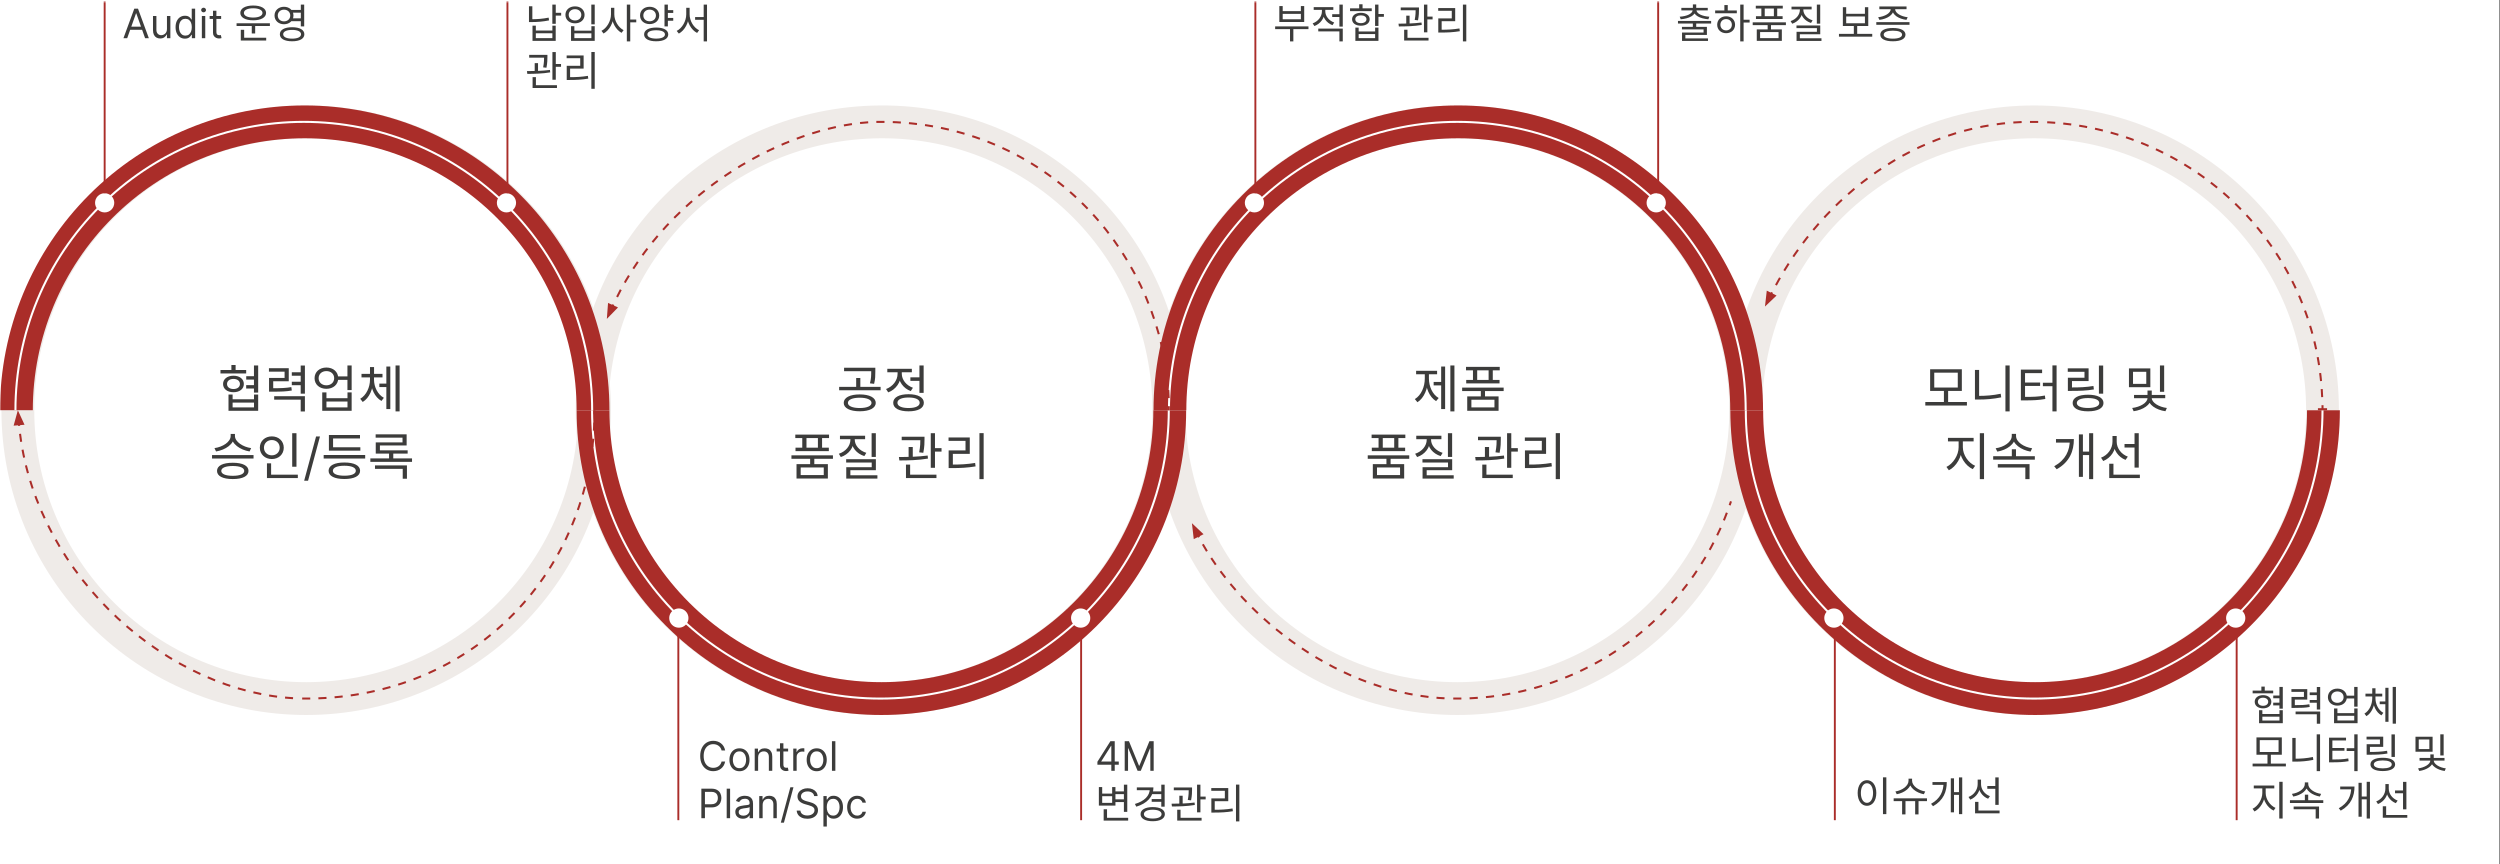 <svg width="1059" height="366" viewBox="0 0 1059 366" fill="none" xmlns="http://www.w3.org/2000/svg">
<rect x="0" y="0" width="1059" height="366" fill="#808080" stroke="none"/>
<g clip-path="url(#clip0_20_447)">
<rect x="-55.5" y="-53.5" width="1149" height="453" fill="white" stroke="#D7D7D7"/>
<mask id="mask0_20_447" style="mask-type:luminance" maskUnits="userSpaceOnUse" x="0" y="0" width="1059" height="366">
<path d="M1058.63 0.506H0V366H1058.63V0.506Z" fill="white"/>
</mask>
<g mask="url(#mask0_20_447)">
<path d="M129.743 295.919C162.133 295.909 193.192 283.036 216.092 260.131C238.992 237.226 251.858 206.164 251.86 173.774C251.86 141.384 238.995 110.319 216.095 87.412C193.195 64.505 162.134 51.631 129.743 51.621C113.699 51.616 97.812 54.772 82.987 60.909C68.163 67.046 54.694 76.043 43.347 87.386C32.001 98.73 23.001 112.198 16.861 127.021C10.721 141.843 7.561 157.73 7.562 173.774C7.562 189.818 10.723 205.704 16.864 220.526C23.004 235.347 32.005 248.814 43.351 260.156C54.697 271.499 68.166 280.495 82.99 286.632C97.813 292.768 113.7 295.923 129.743 295.919Z" stroke="#EFEBE8" stroke-width="13.904"/>
<path d="M372.955 295.919C405.35 295.919 436.418 283.05 459.324 260.144C482.231 237.238 495.099 206.17 495.099 173.775C495.099 106.308 440.883 51.189 372.955 51.622C305.497 52.054 250.802 106.308 250.802 173.775C250.802 189.816 253.961 205.7 260.1 220.52C266.239 235.34 275.237 248.805 286.58 260.147C297.923 271.49 311.389 280.486 326.21 286.624C341.03 292.762 356.914 295.92 372.955 295.919Z" stroke="#EFEBE8" stroke-width="13.904"/>
<path d="M617.318 295.919C633.359 295.92 649.243 292.761 664.063 286.624C678.884 280.486 692.35 271.489 703.693 260.147C715.036 248.804 724.034 235.339 730.173 220.519C736.312 205.699 739.471 189.815 739.471 173.774C739.473 157.733 736.314 141.848 730.175 127.027C724.037 112.206 715.039 98.74 703.696 87.396C692.353 76.053 678.886 67.055 664.065 60.917C649.245 54.779 633.36 51.62 617.318 51.621C601.277 51.621 585.393 54.781 570.573 60.92C555.754 67.058 542.288 76.056 530.946 87.4C519.603 98.743 510.607 112.209 504.469 127.029C498.331 141.849 495.173 157.733 495.174 173.774C495.174 206.169 508.043 237.237 530.949 260.143C553.855 283.05 584.923 295.919 617.318 295.919Z" stroke="#EFEBE8" stroke-width="13.904"/>
<path d="M861.662 295.919C894.057 295.919 925.126 283.05 948.034 260.144C970.942 237.238 983.813 206.17 983.815 173.774C983.815 141.377 970.945 110.307 948.037 87.399C925.129 64.491 894.059 51.621 861.662 51.621C845.621 51.621 829.737 54.781 814.917 60.92C800.097 67.058 786.632 76.056 775.29 87.4C763.947 98.743 754.95 112.209 748.813 127.029C742.675 141.849 739.516 157.733 739.518 173.774C739.518 206.169 752.386 237.237 775.293 260.143C798.199 283.05 829.267 295.919 861.662 295.919Z" stroke="#EFEBE8" stroke-width="13.904"/>
<path d="M251.207 173.774C251.209 141.385 238.347 110.32 215.448 87.413C192.549 64.505 161.49 51.631 129.1 51.621C113.058 51.62 97.173 54.779 82.352 60.917C67.531 67.055 54.065 76.053 42.721 87.396C31.378 98.74 22.381 112.206 16.242 127.027C10.104 141.848 6.945 157.733 6.946 173.774" stroke="#AA2D29" stroke-width="13.904"/>
<path d="M251.208 173.775C251.21 206.171 264.081 237.239 286.989 260.145C309.897 283.051 340.966 295.92 373.361 295.92C405.756 295.92 436.824 283.051 459.73 260.144C482.637 237.238 495.506 206.17 495.506 173.775" stroke="#AA2D29" stroke-width="13.904"/>
<path d="M739.876 173.774C739.877 157.733 736.718 141.849 730.581 127.029C724.443 112.209 715.446 98.743 704.104 87.4C692.761 76.056 679.296 67.058 664.476 60.92C649.656 54.781 633.772 51.621 617.731 51.621C601.69 51.62 585.805 54.779 570.984 60.917C556.163 67.055 542.697 76.053 531.353 87.396C520.01 98.74 511.012 112.206 504.874 127.027C498.736 141.848 495.577 157.733 495.578 173.774" stroke="#AA2D29" stroke-width="13.904"/>
<path d="M739.922 173.775C739.922 206.17 752.791 237.238 775.697 260.144C798.604 283.051 829.671 295.92 862.066 295.92C878.107 295.921 893.991 292.762 908.811 286.625C923.632 280.487 937.098 271.49 948.441 260.148C959.784 248.805 968.782 235.34 974.921 220.52C981.06 205.7 984.219 189.816 984.219 173.775" stroke="#AA2D29" stroke-width="13.904"/>
<path d="M250.839 173.774C250.84 157.733 247.681 141.849 241.544 127.029C235.406 112.209 226.409 98.743 215.067 87.4C203.724 76.056 190.259 67.058 175.439 60.92C160.619 54.781 144.735 51.621 128.694 51.621C112.653 51.62 96.768 54.779 81.947 60.917C67.126 67.055 53.659 76.053 42.316 87.396C30.973 98.74 21.975 112.206 15.837 127.027C9.699 141.848 6.54 157.733 6.541 173.774" stroke="white" stroke-width="0.865"/>
<path d="M250.802 173.775C250.802 189.816 253.961 205.7 260.1 220.52C266.239 235.34 275.237 248.805 286.58 260.148C297.923 271.49 311.389 280.487 326.21 286.625C341.03 292.762 356.914 295.921 372.955 295.92C405.35 295.92 436.418 283.051 459.324 260.144C482.231 237.238 495.099 206.17 495.099 173.775" stroke="white" stroke-width="0.865"/>
<path d="M739.471 173.774C739.473 157.733 736.314 141.848 730.175 127.027C724.037 112.206 715.039 98.74 703.696 87.396C692.353 76.053 678.886 67.055 664.065 60.917C649.245 54.779 633.36 51.62 617.318 51.621C601.277 51.621 585.393 54.781 570.573 60.92C555.754 67.058 542.288 76.056 530.946 87.4C519.603 98.743 510.607 112.209 504.469 127.029C498.331 141.849 495.173 157.733 495.174 173.774" stroke="white" stroke-width="0.865"/>
<path d="M739.518 173.775C739.518 206.17 752.386 237.238 775.293 260.144C798.199 283.051 829.267 295.92 861.662 295.92C894.057 295.92 925.126 283.051 948.034 260.145C970.942 237.239 983.813 206.171 983.815 173.775" stroke="white" stroke-width="0.865"/>
<path d="M8.492 183.777C16.194 244.711 71.984 293.867 126.275 295.855" stroke="#AA2D29" stroke-width="0.865" stroke-dasharray="3.4 3.4"/>
<path d="M134.869 295.808C202.171 293.287 250.158 241.435 251.814 177.197" stroke="#AA2D29" stroke-width="0.865" stroke-dasharray="3.44 3.44"/>
<path d="M251.841 175.487C251.841 174.916 251.841 174.337 251.841 173.775M128.004 295.901H129.706H131.427M7.958 178.689C7.958 179.26 8.059 179.821 8.114 180.391" stroke="#AA2D29" stroke-width="0.865"/>
<path d="M7.563 173.775L5.769 180.309L10.388 179.931L7.563 173.775Z" fill="#AA2D29"/>
<path d="M495.054 168.622C492.827 110.071 446.423 53.462 376.352 51.658" stroke="#AA2D29" stroke-width="0.865" stroke-dasharray="3.43 3.43"/>
<path d="M367.765 51.805C333.636 54.188 283.873 79.41 260.556 127.452" stroke="#AA2D29" stroke-width="0.865" stroke-dasharray="3.46 3.46"/>
<path d="M259.811 129.018L259.093 130.591M374.667 51.631H372.955H371.216M495.1 173.775V172.054" stroke="#AA2D29" stroke-width="0.865"/>
<path d="M257.059 135.089L261.789 130.231L257.566 128.326L257.059 135.089Z" fill="#AA2D29"/>
<path d="M509.52 230.568C527.003 261.302 567.196 294.309 613.904 295.901" stroke="#AA2D29" stroke-width="0.865" stroke-dasharray="3.41 3.41"/>
<path d="M622.527 295.809C646.67 294.778 669.966 286.613 689.469 272.346C708.973 258.079 723.809 238.35 732.102 215.652" stroke="#AA2D29" stroke-width="0.865" stroke-dasharray="3.47 3.47"/>
<path d="M732.679 214.022C732.873 213.479 733.057 212.927 733.241 212.375M615.596 295.899H617.298H619.038M507.107 226.04C507.365 226.555 507.623 227.052 507.89 227.567" stroke="#AA2D29" stroke-width="0.865"/>
<path d="M504.898 221.625L505.671 228.361L509.821 226.29L504.898 221.625Z" fill="#AA2D29"/>
<path d="M983.669 168.217C981.028 104.311 929.213 53.996 865.049 51.695" stroke="#AA2D29" stroke-width="0.865" stroke-dasharray="3.41 3.41"/>
<path d="M856.369 51.695C812.053 53.453 772.725 82.061 751.469 122.291" stroke="#AA2D29" stroke-width="0.865" stroke-dasharray="3.53 3.53"/>
<path d="M750.643 123.864C750.376 124.388 750.109 124.913 749.852 125.437M863.374 51.648C862.803 51.648 862.233 51.648 861.662 51.648H859.895M983.815 173.342C983.815 172.762 983.815 172.201 983.815 171.63" stroke="#AA2D29" stroke-width="0.865"/>
<path d="M981.873 173.342H985.747" stroke="#AA2D29" stroke-width="0.865"/>
<path d="M747.643 129.853L752.556 125.188L748.406 123.117L747.643 129.853Z" fill="#AA2D29"/>
<path d="M44.333 89.984C45.411 89.984 46.446 89.555 47.209 88.793C47.971 88.03 48.4 86.996 48.4 85.917C48.4 84.838 47.971 83.804 47.209 83.041C46.446 82.278 45.411 81.85 44.333 81.85C43.254 81.85 42.22 82.278 41.457 83.041C40.694 83.804 40.266 84.838 40.266 85.917C40.266 86.996 40.694 88.03 41.457 88.793C42.22 89.555 43.254 89.984 44.333 89.984Z" fill="white"/>
<path d="M531.374 89.984C532.453 89.984 533.487 89.555 534.25 88.793C535.012 88.03 535.441 86.996 535.441 85.917C535.441 84.838 535.012 83.804 534.25 83.041C533.487 82.278 532.453 81.85 531.374 81.85C530.295 81.85 529.261 82.278 528.498 83.041C527.735 83.804 527.307 84.838 527.307 85.917C527.307 86.996 527.735 88.03 528.498 88.793C529.261 89.555 530.295 89.984 531.374 89.984Z" fill="white"/>
<path d="M214.538 89.984C215.617 89.984 216.651 89.555 217.414 88.793C218.177 88.03 218.605 86.996 218.605 85.917C218.605 84.838 218.177 83.804 217.414 83.041C216.651 82.278 215.617 81.85 214.538 81.85C213.459 81.85 212.425 82.278 211.662 83.041C210.899 83.804 210.471 84.838 210.471 85.917C210.471 86.996 210.899 88.03 211.662 88.793C212.425 89.555 213.459 89.984 214.538 89.984Z" fill="white"/>
<path d="M701.587 89.984C702.666 89.984 703.7 89.556 704.463 88.793C705.226 88.03 705.654 86.996 705.654 85.917C705.654 84.838 705.226 83.804 704.463 83.041C703.7 82.278 702.666 81.85 701.587 81.85C701.051 81.846 700.519 81.949 700.022 82.151C699.525 82.354 699.074 82.653 698.693 83.031C698.313 83.409 698.011 83.859 697.804 84.354C697.598 84.849 697.492 85.38 697.492 85.917C697.492 86.996 697.921 88.03 698.683 88.793C699.446 89.556 700.481 89.984 701.559 89.984" fill="white"/>
<path d="M287.545 265.893C288.351 265.895 289.14 265.657 289.812 265.21C290.483 264.764 291.007 264.128 291.317 263.383C291.627 262.638 291.709 261.818 291.553 261.027C291.397 260.236 291.009 259.508 290.44 258.937C289.87 258.366 289.144 257.977 288.353 257.819C287.562 257.661 286.741 257.741 285.996 258.05C285.251 258.358 284.613 258.88 284.165 259.551C283.717 260.221 283.478 261.01 283.478 261.817C283.478 262.896 283.906 263.932 284.668 264.696C285.431 265.46 286.465 265.891 287.545 265.893Z" fill="white"/>
<path d="M457.759 265.893C458.565 265.895 459.354 265.657 460.026 265.21C460.697 264.764 461.221 264.128 461.531 263.383C461.841 262.638 461.923 261.818 461.767 261.027C461.611 260.236 461.223 259.508 460.653 258.937C460.084 258.366 459.357 257.977 458.566 257.819C457.775 257.661 456.955 257.741 456.21 258.05C455.465 258.358 454.827 258.88 454.379 259.551C453.931 260.221 453.691 261.01 453.691 261.817C453.691 262.896 454.12 263.932 454.882 264.696C455.645 265.46 456.679 265.891 457.759 265.893Z" fill="white"/>
<path d="M776.829 265.893C777.636 265.895 778.425 265.657 779.096 265.21C779.768 264.764 780.292 264.128 780.602 263.383C780.911 262.638 780.994 261.818 780.837 261.027C780.681 260.236 780.294 259.508 779.724 258.937C779.154 258.366 778.428 257.977 777.637 257.819C776.846 257.661 776.026 257.741 775.28 258.05C774.535 258.358 773.898 258.88 773.449 259.551C773.001 260.221 772.762 261.01 772.762 261.817C772.762 262.896 773.19 263.932 773.952 264.696C774.715 265.46 775.749 265.891 776.829 265.893Z" fill="white"/>
<path d="M947.034 265.893C947.841 265.895 948.63 265.657 949.301 265.21C949.973 264.764 950.497 264.128 950.807 263.383C951.117 262.638 951.199 261.818 951.042 261.027C950.886 260.236 950.499 259.508 949.929 258.937C949.359 258.366 948.633 257.977 947.842 257.819C947.051 257.661 946.231 257.741 945.485 258.05C944.74 258.358 944.103 258.88 943.654 259.551C943.206 260.221 942.967 261.01 942.967 261.817C942.967 262.896 943.395 263.932 944.157 264.696C944.92 265.46 945.954 265.891 947.034 265.893Z" fill="white"/>
<path d="M44.333 81.435V0.91" stroke="#AA2D29" stroke-width="0.81" stroke-miterlimit="10" stroke-linecap="square"/>
<path d="M531.777 81.435V0.91" stroke="#AA2D29" stroke-width="0.81" stroke-miterlimit="10" stroke-linecap="square"/>
</g>
<path d="M287.343 347.026V266.492" stroke="#AA2D29" stroke-width="0.81" stroke-miterlimit="10" stroke-linecap="square"/>
<path d="M777.236 347.026V266.492" stroke="#AA2D29" stroke-width="0.81" stroke-miterlimit="10" stroke-linecap="square"/>
<mask id="mask1_20_447" style="mask-type:luminance" maskUnits="userSpaceOnUse" x="0" y="0" width="1059" height="366">
<path d="M1058.63 0.506H0V366H1058.63V0.506Z" fill="white"/>
</mask>
<g mask="url(#mask1_20_447)">
<path d="M214.952 81.435V0.91" stroke="#AA2D29" stroke-width="0.81" stroke-miterlimit="10" stroke-linecap="square"/>
<path d="M702.398 81.435V0.91" stroke="#AA2D29" stroke-width="0.81" stroke-miterlimit="10" stroke-linecap="square"/>
</g>
<path d="M457.963 347.026V266.492" stroke="#AA2D29" stroke-width="0.81" stroke-miterlimit="10" stroke-linecap="square"/>
<path d="M947.449 347.026V266.492" stroke="#AA2D29" stroke-width="0.81" stroke-miterlimit="10" stroke-linecap="square"/>
<mask id="mask2_20_447" style="mask-type:luminance" maskUnits="userSpaceOnUse" x="0" y="0" width="1059" height="366">
<path d="M1058.63 0.506H0V366H1058.63V0.506Z" fill="white"/>
</mask>
<g mask="url(#mask2_20_447)">
<path d="M53.881 16.18H52.292L56.889 3.659H58.455L63.052 16.18H61.462L57.721 5.639H57.623L53.881 16.18ZM54.468 11.289H60.876V12.634H54.468V11.289ZM70.725 12.34V6.789H72.168V16.18H70.725V14.59H70.627C70.407 15.067 70.065 15.473 69.6 15.807C69.135 16.137 68.548 16.302 67.839 16.302C67.252 16.302 66.731 16.174 66.274 15.917C65.817 15.656 65.459 15.265 65.198 14.743C64.937 14.217 64.807 13.555 64.807 12.756V6.789H66.25V12.658C66.25 13.343 66.441 13.889 66.824 14.297C67.212 14.704 67.705 14.908 68.304 14.908C68.662 14.908 69.027 14.816 69.398 14.633C69.773 14.45 70.087 14.168 70.34 13.789C70.597 13.41 70.725 12.927 70.725 12.34ZM78.356 16.375C77.574 16.375 76.883 16.178 76.284 15.782C75.685 15.383 75.216 14.82 74.878 14.095C74.539 13.365 74.37 12.503 74.37 11.509C74.37 10.522 74.539 9.666 74.878 8.941C75.216 8.215 75.687 7.655 76.29 7.26C76.893 6.864 77.59 6.667 78.381 6.667C78.992 6.667 79.475 6.768 79.83 6.972C80.189 7.172 80.462 7.4 80.649 7.657C80.841 7.91 80.99 8.118 81.095 8.281H81.218V3.659H82.661V16.18H81.267V14.737H81.095C80.99 14.908 80.839 15.124 80.643 15.385C80.447 15.642 80.168 15.872 79.805 16.076C79.443 16.276 78.96 16.375 78.356 16.375ZM78.552 15.079C79.131 15.079 79.62 14.928 80.019 14.627C80.419 14.321 80.722 13.899 80.93 13.361C81.138 12.819 81.242 12.194 81.242 11.484C81.242 10.783 81.14 10.17 80.936 9.644C80.733 9.114 80.431 8.703 80.032 8.409C79.632 8.111 79.139 7.963 78.552 7.963C77.941 7.963 77.431 8.12 77.024 8.433C76.62 8.743 76.317 9.165 76.113 9.699C75.913 10.229 75.813 10.824 75.813 11.484C75.813 12.153 75.915 12.76 76.119 13.306C76.327 13.848 76.632 14.28 77.036 14.602C77.444 14.92 77.949 15.079 78.552 15.079ZM85.504 16.18V6.789H86.946V16.18H85.504ZM86.237 5.224C85.956 5.224 85.713 5.128 85.51 4.936C85.31 4.745 85.21 4.515 85.21 4.246C85.21 3.977 85.31 3.746 85.51 3.555C85.713 3.363 85.956 3.267 86.237 3.267C86.518 3.267 86.759 3.363 86.959 3.555C87.162 3.746 87.264 3.977 87.264 4.246C87.264 4.515 87.162 4.745 86.959 4.936C86.759 5.128 86.518 5.224 86.237 5.224ZM93.673 6.789V8.012H88.806V6.789H93.673ZM90.225 4.539H91.668V13.49C91.668 13.897 91.727 14.203 91.845 14.407C91.967 14.606 92.122 14.741 92.31 14.81C92.501 14.875 92.703 14.908 92.915 14.908C93.074 14.908 93.204 14.9 93.306 14.884C93.408 14.863 93.49 14.847 93.551 14.835L93.844 16.131C93.746 16.168 93.61 16.204 93.435 16.241C93.259 16.282 93.037 16.302 92.768 16.302C92.361 16.302 91.961 16.214 91.57 16.039C91.183 15.864 90.861 15.597 90.604 15.238C90.351 14.88 90.225 14.427 90.225 13.881V4.539ZM100.209 9.844H114.326V11.015H100.209V9.844ZM106.648 10.584H108.094V14.165H106.648V10.584ZM101.999 15.99H112.759V17.178H101.999V15.99ZM101.999 12.633H103.428V16.317H101.999V12.633ZM107.25 2.338C110.539 2.338 112.708 3.543 112.708 5.471C112.708 7.399 110.539 8.604 107.25 8.604C103.945 8.604 101.793 7.399 101.793 5.471C101.793 3.543 103.945 2.338 107.25 2.338ZM107.25 3.508C104.874 3.508 103.308 4.266 103.308 5.471C103.308 6.693 104.874 7.434 107.25 7.434C109.626 7.434 111.193 6.693 111.193 5.471C111.193 4.266 109.626 3.508 107.25 3.508ZM123.14 4.197H127.891V5.368H123.14V4.197ZM123.14 7.778H127.891V8.966H123.14V7.778ZM120.299 2.871C122.589 2.871 124.31 4.421 124.31 6.573C124.31 8.742 122.589 10.274 120.299 10.274C117.992 10.274 116.288 8.742 116.288 6.573C116.288 4.421 117.992 2.871 120.299 2.871ZM120.299 4.094C118.784 4.094 117.665 5.109 117.665 6.573C117.665 8.036 118.784 9.052 120.299 9.052C121.814 9.052 122.95 8.036 122.95 6.573C122.95 5.109 121.814 4.094 120.299 4.094ZM127.427 1.959H128.856V11.17H127.427V1.959ZM123.742 11.531C126.945 11.531 128.924 12.633 128.924 14.51C128.924 16.404 126.945 17.488 123.742 17.488C120.523 17.488 118.543 16.404 118.543 14.51C118.543 12.633 120.523 11.531 123.742 11.531ZM123.742 12.668C121.384 12.668 119.955 13.356 119.955 14.51C119.955 15.68 121.384 16.369 123.742 16.369C126.084 16.369 127.513 15.68 127.513 14.51C127.513 13.356 126.084 12.668 123.742 12.668Z" fill="#3C3C3B"/>
<path d="M540.15 11.17H554.268V12.34H540.15V11.17ZM546.451 11.721H547.863V17.523H546.451V11.721ZM541.924 2.579H543.353V4.713H551.048V2.579H552.46V9.31H541.924V2.579ZM543.353 5.867V8.157H551.048V5.867H543.353ZM559.965 3.543H561.136V4.8C561.136 7.64 559.38 10.068 556.78 11.032L556.04 9.896C558.364 9.069 559.965 7.003 559.965 4.8V3.543ZM560.241 3.543H561.394V4.8C561.394 6.797 562.909 8.742 565.164 9.534L564.441 10.67C561.911 9.741 560.241 7.399 560.241 4.8V3.543ZM564.321 6.005H567.781V7.193H564.321V6.005ZM556.487 3.026H564.803V4.18H556.487V3.026ZM558.416 12.117H568.797V17.523H567.368V13.287H558.416V12.117ZM567.368 1.959H568.797V11.273H567.368V1.959ZM582.483 1.959H583.912V10.998H582.483V1.959ZM583.292 5.919H586.219V7.124H583.292V5.919ZM574.133 11.686H575.527V13.339H582.5V11.686H583.912V17.316H574.133V11.686ZM575.527 14.441V16.163H582.5V14.441H575.527ZM571.878 3.543H581.071V4.713H571.878V3.543ZM576.474 5.419C578.695 5.419 580.193 6.504 580.193 8.157C580.193 9.81 578.695 10.894 576.474 10.894C574.236 10.894 572.738 9.81 572.738 8.157C572.738 6.504 574.236 5.419 576.474 5.419ZM576.474 6.504C575.045 6.504 574.098 7.158 574.098 8.157C574.098 9.155 575.045 9.81 576.474 9.81C577.869 9.81 578.833 9.155 578.833 8.157C578.833 7.158 577.869 6.504 576.474 6.504ZM575.751 1.804H577.18V4.18H575.751V1.804ZM593.349 3.164H600.236V4.335H593.349V3.164ZM595.691 6.642H597.103V10.533H595.691V6.642ZM599.668 3.164H601.08V3.99C601.08 5.006 601.08 6.556 600.666 8.604L599.272 8.449C599.668 6.401 599.668 4.989 599.668 3.99V3.164ZM603.197 1.959H604.626V13.683H603.197V1.959ZM603.972 7.021H606.847V8.208H603.972V7.021ZM594.796 16.008H605.126V17.178H594.796V16.008ZM594.796 12.599H596.207V16.369H594.796V12.599ZM592.558 11.204L592.403 10.033C595.174 10.033 598.996 9.965 602.147 9.534L602.25 10.567C599.014 11.135 595.295 11.204 592.558 11.204ZM619.689 1.942H621.118V17.54H619.689V1.942ZM609.256 12.599H610.547C613.147 12.599 615.471 12.495 618.226 12.048L618.381 13.219C615.557 13.683 613.216 13.787 610.547 13.787H609.256V12.599ZM609.222 3.405H616.418V8.966H610.685V13.046H609.256V7.795H614.972V4.576H609.222V3.405Z" fill="#3C3C3B"/>
</g>
<path d="M307.17 317.892H305.654C305.564 317.456 305.407 317.073 305.183 316.742C304.963 316.412 304.694 316.135 304.376 315.911C304.062 315.683 303.714 315.511 303.33 315.397C302.947 315.283 302.548 315.226 302.132 315.226C301.374 315.226 300.687 315.418 300.072 315.801C299.46 316.184 298.973 316.748 298.611 317.494C298.252 318.24 298.073 319.155 298.073 320.239C298.073 321.324 298.252 322.239 298.611 322.985C298.973 323.73 299.46 324.295 300.072 324.678C300.687 325.061 301.374 325.253 302.132 325.253C302.548 325.253 302.947 325.196 303.33 325.082C303.714 324.967 304.062 324.798 304.376 324.574C304.694 324.346 304.963 324.067 305.183 323.737C305.407 323.402 305.564 323.019 305.654 322.587H307.17C307.056 323.227 306.848 323.8 306.546 324.305C306.245 324.811 305.87 325.241 305.421 325.595C304.973 325.946 304.47 326.213 303.911 326.396C303.357 326.579 302.764 326.671 302.132 326.671C301.064 326.671 300.115 326.41 299.283 325.889C298.452 325.367 297.797 324.625 297.321 323.663C296.844 322.701 296.605 321.56 296.605 320.239C296.605 318.919 296.844 317.778 297.321 316.816C297.797 315.854 298.452 315.112 299.283 314.59C300.115 314.069 301.064 313.808 302.132 313.808C302.764 313.808 303.357 313.899 303.911 314.083C304.47 314.266 304.973 314.535 305.421 314.89C305.87 315.24 306.245 315.668 306.546 316.174C306.848 316.675 307.056 317.248 307.17 317.892ZM313.239 326.696C312.392 326.696 311.648 326.494 311.008 326.09C310.372 325.687 309.875 325.122 309.516 324.397C309.161 323.671 308.984 322.824 308.984 321.854C308.984 320.875 309.161 320.021 309.516 319.292C309.875 318.562 310.372 317.996 311.008 317.592C311.648 317.189 312.392 316.987 313.239 316.987C314.087 316.987 314.829 317.189 315.465 317.592C316.105 317.996 316.602 318.562 316.957 319.292C317.315 320.021 317.495 320.875 317.495 321.854C317.495 322.824 317.315 323.671 316.957 324.397C316.602 325.122 316.105 325.687 315.465 326.09C314.829 326.494 314.087 326.696 313.239 326.696ZM313.239 325.4C313.883 325.4 314.413 325.234 314.829 324.904C315.245 324.574 315.552 324.14 315.752 323.602C315.952 323.064 316.052 322.481 316.052 321.854C316.052 321.226 315.952 320.641 315.752 320.099C315.552 319.557 315.245 319.119 314.829 318.784C314.413 318.45 313.883 318.283 313.239 318.283C312.595 318.283 312.066 318.45 311.65 318.784C311.234 319.119 310.926 319.557 310.727 320.099C310.527 320.641 310.427 321.226 310.427 321.854C310.427 322.481 310.527 323.064 310.727 323.602C310.926 324.14 311.234 324.574 311.65 324.904C312.066 325.234 312.595 325.4 313.239 325.4ZM321.14 320.851V326.5H319.697V317.109H321.091V318.577H321.213C321.433 318.1 321.768 317.716 322.216 317.427C322.664 317.134 323.243 316.987 323.952 316.987C324.588 316.987 325.145 317.117 325.621 317.378C326.098 317.635 326.469 318.026 326.734 318.552C326.999 319.074 327.132 319.734 327.132 320.533V326.5H325.689V320.631C325.689 319.893 325.497 319.318 325.114 318.907C324.731 318.491 324.205 318.283 323.537 318.283C323.076 318.283 322.664 318.383 322.302 318.583C321.943 318.782 321.66 319.074 321.452 319.457C321.244 319.84 321.14 320.305 321.14 320.851ZM333.852 317.109V318.332H328.986V317.109H333.852ZM330.404 314.859H331.847V323.81C331.847 324.218 331.906 324.523 332.024 324.727C332.146 324.927 332.301 325.061 332.489 325.131C332.68 325.196 332.882 325.228 333.094 325.228C333.253 325.228 333.383 325.22 333.485 325.204C333.587 325.183 333.669 325.167 333.73 325.155L334.023 326.451C333.925 326.488 333.789 326.524 333.614 326.561C333.438 326.602 333.216 326.622 332.947 326.622C332.54 326.622 332.14 326.535 331.749 326.359C331.362 326.184 331.04 325.917 330.783 325.558C330.53 325.2 330.404 324.747 330.404 324.201V314.859ZM336.023 326.5V317.109H337.416V318.528H337.514C337.685 318.063 337.995 317.686 338.444 317.397C338.892 317.107 339.397 316.962 339.96 316.962C340.066 316.962 340.198 316.964 340.357 316.969C340.516 316.973 340.636 316.979 340.718 316.987V318.454C340.669 318.442 340.557 318.424 340.382 318.399C340.21 318.371 340.029 318.356 339.838 318.356C339.381 318.356 338.973 318.452 338.615 318.644C338.26 318.831 337.979 319.092 337.771 319.426C337.567 319.756 337.465 320.133 337.465 320.557V326.5H336.023ZM345.957 326.696C345.11 326.696 344.366 326.494 343.726 326.09C343.09 325.687 342.593 325.122 342.234 324.397C341.88 323.671 341.702 322.824 341.702 321.854C341.702 320.875 341.88 320.021 342.234 319.292C342.593 318.562 343.09 317.996 343.726 317.592C344.366 317.189 345.11 316.987 345.957 316.987C346.805 316.987 347.547 317.189 348.183 317.592C348.823 317.996 349.32 318.562 349.675 319.292C350.033 320.021 350.213 320.875 350.213 321.854C350.213 322.824 350.033 323.671 349.675 324.397C349.32 325.122 348.823 325.687 348.183 326.09C347.547 326.494 346.805 326.696 345.957 326.696ZM345.957 325.4C346.601 325.4 347.131 325.234 347.547 324.904C347.963 324.574 348.271 324.14 348.47 323.602C348.67 323.064 348.77 322.481 348.77 321.854C348.77 321.226 348.67 320.641 348.47 320.099C348.271 319.557 347.963 319.119 347.547 318.784C347.131 318.45 346.601 318.283 345.957 318.283C345.313 318.283 344.784 318.45 344.368 318.784C343.952 319.119 343.644 319.557 343.445 320.099C343.245 320.641 343.145 321.226 343.145 321.854C343.145 322.481 343.245 323.064 343.445 323.602C343.644 324.14 343.952 324.574 344.368 324.904C344.784 325.234 345.313 325.4 345.957 325.4ZM353.858 313.979V326.5H352.415V313.979H353.858Z" fill="#3C3C3B"/>
<path d="M297.094 346.598V334.077H301.325C302.307 334.077 303.11 334.254 303.734 334.608C304.362 334.959 304.826 335.434 305.128 336.033C305.43 336.632 305.58 337.301 305.58 338.038C305.58 338.776 305.43 339.447 305.128 340.05C304.83 340.653 304.37 341.134 303.746 341.493C303.123 341.847 302.324 342.025 301.35 342.025H298.317V340.679H301.301C301.973 340.679 302.513 340.563 302.921 340.331C303.328 340.099 303.624 339.785 303.807 339.389C303.995 338.99 304.089 338.54 304.089 338.038C304.089 337.537 303.995 337.089 303.807 336.693C303.624 336.298 303.326 335.988 302.915 335.764C302.503 335.536 301.957 335.422 301.276 335.422H298.611V346.598H297.094ZM309.27 334.077V346.598H307.827V334.077H309.27ZM314.676 346.818C314.081 346.818 313.541 346.706 313.056 346.481C312.571 346.253 312.186 345.925 311.9 345.497C311.615 345.065 311.473 344.543 311.473 343.932C311.473 343.394 311.578 342.958 311.79 342.624C312.002 342.285 312.286 342.02 312.64 341.829C312.995 341.637 313.386 341.495 313.814 341.401C314.246 341.303 314.68 341.226 315.116 341.169C315.687 341.095 316.15 341.04 316.504 341.004C316.863 340.963 317.124 340.896 317.287 340.802C317.454 340.708 317.537 340.545 317.537 340.313V340.264C317.537 339.661 317.372 339.192 317.042 338.858C316.716 338.523 316.221 338.356 315.557 338.356C314.868 338.356 314.328 338.507 313.936 338.809C313.545 339.11 313.27 339.432 313.111 339.775L311.742 339.286C311.986 338.715 312.312 338.271 312.72 337.953C313.131 337.631 313.58 337.407 314.065 337.28C314.554 337.15 315.035 337.085 315.508 337.085C315.809 337.085 316.156 337.121 316.547 337.195C316.942 337.264 317.323 337.409 317.69 337.629C318.061 337.849 318.369 338.181 318.613 338.625C318.858 339.07 318.98 339.665 318.98 340.41V346.598H317.537V345.326H317.464C317.366 345.53 317.203 345.748 316.975 345.98C316.747 346.212 316.443 346.41 316.064 346.573C315.685 346.736 315.222 346.818 314.676 346.818ZM314.896 345.522C315.467 345.522 315.948 345.41 316.339 345.185C316.734 344.961 317.032 344.672 317.232 344.317C317.436 343.963 317.537 343.59 317.537 343.198V341.878C317.476 341.951 317.342 342.018 317.134 342.08C316.93 342.137 316.694 342.188 316.425 342.232C316.16 342.273 315.901 342.31 315.648 342.342C315.4 342.371 315.198 342.395 315.043 342.416C314.668 342.465 314.317 342.544 313.991 342.654C313.669 342.76 313.409 342.921 313.209 343.137C313.013 343.349 312.915 343.639 312.915 344.005C312.915 344.507 313.101 344.886 313.472 345.143C313.847 345.395 314.322 345.522 314.896 345.522ZM323.057 340.948V346.598H321.614V337.207H323.008V338.674H323.13C323.35 338.197 323.684 337.814 324.133 337.525C324.581 337.231 325.16 337.085 325.869 337.085C326.505 337.085 327.061 337.215 327.538 337.476C328.015 337.733 328.386 338.124 328.651 338.65C328.916 339.171 329.048 339.832 329.048 340.631V346.598H327.605V340.728C327.605 339.991 327.414 339.416 327.031 339.004C326.647 338.589 326.122 338.381 325.453 338.381C324.993 338.381 324.581 338.481 324.218 338.68C323.86 338.88 323.576 339.171 323.368 339.555C323.161 339.938 323.057 340.402 323.057 340.948ZM336.111 333.49L332.076 348.481H330.755L334.791 333.49H336.111ZM344.865 337.207C344.791 336.587 344.494 336.106 343.972 335.764C343.45 335.422 342.81 335.25 342.052 335.25C341.498 335.25 341.013 335.34 340.597 335.519C340.186 335.699 339.864 335.945 339.631 336.259C339.403 336.573 339.289 336.93 339.289 337.329C339.289 337.663 339.368 337.951 339.527 338.191C339.69 338.428 339.898 338.625 340.151 338.784C340.404 338.939 340.669 339.067 340.946 339.169C341.223 339.267 341.478 339.347 341.71 339.408L342.982 339.75C343.308 339.836 343.67 339.954 344.07 340.105C344.473 340.256 344.858 340.461 345.225 340.722C345.596 340.979 345.902 341.309 346.142 341.713C346.383 342.116 346.503 342.611 346.503 343.198C346.503 343.875 346.326 344.486 345.971 345.033C345.621 345.579 345.107 346.013 344.431 346.335C343.758 346.657 342.941 346.818 341.979 346.818C341.082 346.818 340.306 346.673 339.65 346.384C338.997 346.094 338.484 345.691 338.109 345.173C337.738 344.656 337.528 344.054 337.479 343.37H339.044C339.085 343.842 339.244 344.234 339.521 344.543C339.802 344.849 340.157 345.077 340.585 345.228C341.017 345.375 341.482 345.448 341.979 345.448C342.558 345.448 343.077 345.355 343.538 345.167C343.998 344.975 344.363 344.711 344.632 344.372C344.901 344.03 345.036 343.63 345.036 343.174C345.036 342.758 344.92 342.42 344.687 342.159C344.455 341.898 344.149 341.686 343.77 341.523C343.391 341.36 342.982 341.218 342.541 341.095L341.001 340.655C340.022 340.374 339.248 339.972 338.677 339.451C338.107 338.929 337.822 338.246 337.822 337.402C337.822 336.701 338.011 336.09 338.39 335.568C338.773 335.043 339.287 334.635 339.931 334.346C340.579 334.052 341.302 333.905 342.101 333.905C342.908 333.905 343.626 334.05 344.253 334.339C344.881 334.625 345.378 335.016 345.745 335.513C346.116 336.011 346.312 336.575 346.332 337.207H344.865ZM348.8 350.119V337.207H350.194V338.699H350.366C350.471 338.536 350.618 338.328 350.806 338.075C350.997 337.818 351.27 337.59 351.625 337.39C351.984 337.186 352.469 337.085 353.08 337.085C353.871 337.085 354.568 337.282 355.171 337.678C355.774 338.073 356.245 338.633 356.583 339.359C356.922 340.084 357.091 340.94 357.091 341.927C357.091 342.921 356.922 343.783 356.583 344.513C356.245 345.238 355.776 345.801 355.177 346.2C354.578 346.596 353.887 346.793 353.105 346.793C352.501 346.793 352.018 346.693 351.656 346.494C351.293 346.29 351.014 346.06 350.818 345.803C350.622 345.542 350.471 345.326 350.366 345.155H350.243V350.119H348.8ZM350.219 341.902C350.219 342.611 350.323 343.237 350.531 343.779C350.738 344.317 351.042 344.739 351.442 345.045C351.841 345.346 352.33 345.497 352.909 345.497C353.512 345.497 354.015 345.338 354.419 345.02C354.827 344.698 355.132 344.266 355.336 343.724C355.544 343.178 355.648 342.571 355.648 341.902C355.648 341.242 355.546 340.647 355.342 340.117C355.142 339.583 354.839 339.161 354.431 338.851C354.028 338.538 353.52 338.381 352.909 338.381C352.322 338.381 351.829 338.529 351.429 338.827C351.03 339.12 350.728 339.532 350.524 340.062C350.321 340.588 350.219 341.201 350.219 341.902ZM363.107 346.793C362.226 346.793 361.468 346.585 360.832 346.17C360.197 345.754 359.707 345.181 359.365 344.452C359.023 343.722 358.851 342.889 358.851 341.951C358.851 340.997 359.027 340.156 359.377 339.426C359.732 338.692 360.225 338.12 360.857 337.708C361.493 337.292 362.234 337.085 363.082 337.085C363.743 337.085 364.338 337.207 364.867 337.451C365.397 337.696 365.831 338.038 366.17 338.479C366.508 338.919 366.718 339.432 366.799 340.019H365.357C365.247 339.591 365.002 339.212 364.623 338.882C364.248 338.548 363.743 338.381 363.107 338.381C362.544 338.381 362.051 338.527 361.627 338.821C361.207 339.11 360.879 339.52 360.643 340.05C360.411 340.576 360.294 341.193 360.294 341.902C360.294 342.628 360.408 343.26 360.637 343.798C360.869 344.336 361.195 344.753 361.615 345.051C362.039 345.348 362.536 345.497 363.107 345.497C363.482 345.497 363.822 345.432 364.128 345.302C364.433 345.171 364.692 344.984 364.904 344.739C365.116 344.495 365.267 344.201 365.357 343.859H366.799C366.718 344.413 366.516 344.912 366.194 345.357C365.876 345.797 365.454 346.147 364.929 346.408C364.407 346.665 363.8 346.793 363.107 346.793Z" fill="#3C3C3B"/>
<path d="M797.627 329.278H799.056V344.876H797.627V329.278ZM790.844 330.483C793.151 330.483 794.804 332.6 794.804 335.906C794.804 339.229 793.151 341.346 790.844 341.346C788.554 341.346 786.902 339.229 786.902 335.906C786.902 332.6 788.554 330.483 790.844 330.483ZM790.844 331.774C789.329 331.774 788.262 333.392 788.262 335.906C788.262 338.437 789.329 340.09 790.844 340.09C792.376 340.09 793.427 338.437 793.427 335.906C793.427 333.392 792.376 331.774 790.844 331.774ZM805.735 338.678H807.164V344.979H805.735V338.678ZM811.262 338.678H812.691V344.979H811.262V338.678ZM802.154 338.179H816.272V339.366H802.154V338.179ZM808.455 329.846H809.712V330.707C809.712 333.702 806.682 335.854 803.463 336.44L802.894 335.269C805.718 334.821 808.455 332.945 808.455 330.707V329.846ZM808.714 329.846H809.953V330.707C809.953 332.91 812.725 334.839 815.531 335.269L814.946 336.44C811.744 335.854 808.714 333.668 808.714 330.707V329.846ZM829.82 329.295H831.197V344.859H829.82V329.295ZM827.306 335.544H830.284V336.715H827.306V335.544ZM823.277 331.292H824.655C824.655 335.303 823.277 339.022 818.836 341.519L817.992 340.503C821.9 338.316 823.277 335.166 823.277 331.567V331.292ZM818.594 331.292H823.759V332.48H818.594V331.292ZM826.359 329.708H827.719V344.101H826.359V329.708ZM841.818 332.962H845.744V334.15H841.818V332.962ZM837.738 330.242H838.891V332.153C838.891 335.166 837.204 337.679 834.604 338.729L833.864 337.593C836.171 336.732 837.738 334.529 837.738 332.153V330.242ZM838.013 330.242H839.167V332.204C839.167 334.374 840.682 336.422 842.937 337.249L842.163 338.351C839.683 337.387 838.013 334.976 838.013 332.204V330.242ZM845.21 329.312H846.639V340.95H845.21V329.312ZM836.636 343.343H847.018V344.514H836.636V343.343ZM836.636 339.659H838.065V343.894H836.636V339.659Z" fill="#3C3C3B"/>
<path d="M104.303 159.345H108.263V160.809H104.303V159.345ZM104.281 163.133H108.241V164.576H104.281V163.133ZM93.391 156.741H104.281V158.205H93.391V156.741ZM98.9 159.152C101.505 159.152 103.291 160.551 103.291 162.66C103.291 164.769 101.505 166.147 98.9 166.147C96.296 166.147 94.488 164.769 94.488 162.66C94.488 160.551 96.296 159.152 98.9 159.152ZM98.9 160.508C97.265 160.508 96.167 161.369 96.167 162.66C96.167 163.951 97.265 164.791 98.9 164.791C100.515 164.791 101.634 163.951 101.634 162.66C101.634 161.369 100.515 160.508 98.9 160.508ZM98.018 154.61H99.805V157.624H98.018V154.61ZM107.574 154.804H109.361V166.297H107.574V154.804ZM96.791 167.137H98.535V169.138H107.596V167.137H109.361V174.003H96.791V167.137ZM98.535 170.537V172.582H107.596V170.537H98.535ZM113.965 164.446H115.364C119.195 164.446 121.089 164.382 123.413 163.973L123.607 165.415C121.197 165.845 119.259 165.91 115.364 165.91H113.965V164.446ZM113.922 155.966H122.316V161.498H115.73V165.329H113.965V160.099H120.551V157.43H113.922V155.966ZM127.374 154.826H129.16V166.771H127.374V154.826ZM123.607 157.688H127.783V159.152H123.607V157.688ZM123.607 161.713H127.783V163.177H123.607V161.713ZM116.139 167.825H129.16V174.304H127.374V169.289H116.139V167.825ZM142.739 159.432H147.969V160.917H142.739V159.432ZM138.263 155.687C141.168 155.687 143.277 157.538 143.277 160.206C143.277 162.875 141.168 164.705 138.263 164.705C135.357 164.705 133.248 162.875 133.248 160.206C133.248 157.538 135.357 155.687 138.263 155.687ZM138.263 157.193C136.347 157.193 134.97 158.42 134.97 160.206C134.97 161.971 136.347 163.22 138.263 163.22C140.178 163.22 141.556 161.971 141.556 160.206C141.556 158.42 140.178 157.193 138.263 157.193ZM147.173 154.804H148.959V165.243H147.173V154.804ZM136.498 166.211H138.284V168.665H147.195V166.211H148.959V174.003H136.498V166.211ZM138.284 170.085V172.561H147.195V170.085H138.284ZM160.688 162.488H164.368V163.951H160.688V162.488ZM156.728 159.776H158.105V160.787C158.105 164.662 156.491 168.579 153.65 170.279L152.595 168.923C155.221 167.395 156.728 163.973 156.728 160.787V159.776ZM157.05 159.776H158.428V160.787C158.428 163.887 159.977 167.094 162.603 168.514L161.592 169.849C158.729 168.256 157.05 164.576 157.05 160.787V159.776ZM153.133 158.377H162.022V159.862H153.133V158.377ZM156.728 155.493H158.449V159.518H156.728V155.493ZM167.554 154.804H169.275V174.261H167.554V154.804ZM163.658 155.256H165.337V173.271H163.658V155.256Z" fill="#3C3C3B"/>
<path d="M97.713 183.816H99.241V184.677C99.241 188.121 95.496 190.596 91.515 191.242L90.847 189.821C94.334 189.348 97.713 187.195 97.713 184.677V183.816ZM97.993 183.816H99.521V184.677C99.521 187.152 102.943 189.348 106.387 189.821L105.72 191.242C101.76 190.596 97.993 188.056 97.993 184.677V183.816ZM89.814 192.77H107.399V194.233H89.814V192.77ZM98.596 196.02C102.771 196.02 105.268 197.268 105.268 199.464C105.268 201.702 102.771 202.929 98.596 202.929C94.42 202.929 91.924 201.702 91.924 199.464C91.924 197.268 94.42 196.02 98.596 196.02ZM98.596 197.397C95.561 197.397 93.732 198.172 93.732 199.464C93.732 200.798 95.561 201.551 98.596 201.551C101.652 201.551 103.46 200.798 103.46 199.464C103.46 198.172 101.652 197.397 98.596 197.397ZM123.776 183.515H125.584V197.72H123.776V183.515ZM113.079 201.056H126.165V202.52H113.079V201.056ZM113.079 196.257H114.844V201.551H113.079V196.257ZM115.145 184.85C118.051 184.85 120.203 186.83 120.203 189.649C120.203 192.447 118.051 194.449 115.145 194.449C112.24 194.449 110.066 192.447 110.066 189.649C110.066 186.83 112.24 184.85 115.145 184.85ZM115.145 186.399C113.251 186.399 111.809 187.734 111.809 189.649C111.809 191.543 113.251 192.878 115.145 192.878C117.039 192.878 118.481 191.543 118.481 189.649C118.481 187.734 117.039 186.399 115.145 186.399ZM135.543 184.885L130.499 203.626H128.848L133.892 184.885H135.543ZM137.106 192.748H154.691V194.233H137.106V192.748ZM139.323 189.455H152.646V190.897H139.323V189.455ZM139.323 184.268H152.495V185.732H141.088V190.144H139.323V184.268ZM145.866 195.912C150.02 195.912 152.538 197.182 152.538 199.421C152.538 201.659 150.02 202.907 145.866 202.907C141.712 202.907 139.194 201.659 139.194 199.421C139.194 197.182 141.712 195.912 145.866 195.912ZM145.866 197.29C142.832 197.29 141.002 198.065 141.002 199.421C141.002 200.755 142.832 201.508 145.866 201.508C148.923 201.508 150.73 200.755 150.73 199.421C150.73 198.065 148.923 197.29 145.866 197.29ZM156.884 194.19H174.533V195.654H156.884V194.19ZM159.123 183.989H172.252V188.702H160.931V191.328H159.166V187.389H170.508V185.388H159.123V183.989ZM159.166 190.747H172.682V192.146H159.166V190.747ZM164.805 191.479H166.591V194.922H164.805V191.479ZM158.843 197.139H172.381V202.778H170.594V198.603H158.843V197.139Z" fill="#3C3C3B"/>
<path d="M364.181 167.072C368.313 167.072 370.96 168.428 370.96 170.666C370.96 172.883 368.313 174.218 364.181 174.218C360.027 174.218 357.401 172.883 357.401 170.666C357.401 168.428 360.027 167.072 364.181 167.072ZM364.181 168.471C361.124 168.471 359.166 169.311 359.166 170.666C359.166 172.001 361.124 172.84 364.181 172.84C367.237 172.84 369.174 172.001 369.174 170.666C369.174 169.311 367.237 168.471 364.181 168.471ZM357.552 155.773H370.078V157.236H357.552V155.773ZM355.464 163.865H373.027V165.307H355.464V163.865ZM362.674 160.12H364.439V164.274H362.674V160.12ZM369.045 155.773H370.788V157.43C370.788 159.001 370.788 160.572 370.272 162.595L368.507 162.38C369.045 160.379 369.045 158.958 369.045 157.43V155.773ZM385.637 159.84H390.028V161.326H385.637V159.84ZM389.468 154.804H391.255V166.405H389.468V154.804ZM384.862 166.986C388.866 166.986 391.341 168.342 391.341 170.623C391.341 172.926 388.866 174.239 384.862 174.239C380.838 174.239 378.363 172.926 378.363 170.623C378.363 168.342 380.838 166.986 384.862 166.986ZM384.862 168.385C381.935 168.385 380.149 169.203 380.149 170.623C380.149 172.022 381.935 172.84 384.862 172.84C387.79 172.84 389.576 172.022 389.576 170.623C389.576 169.203 387.79 168.385 384.862 168.385ZM380.214 156.763H381.677V158.334C381.677 161.928 379.482 165.006 376.253 166.211L375.328 164.791C378.212 163.736 380.214 161.132 380.214 158.334V156.763ZM380.558 156.763H382V158.334C382 160.852 383.894 163.263 386.713 164.253L385.809 165.673C382.646 164.532 380.558 161.605 380.558 158.334V156.763ZM375.866 156.225H386.261V157.688H375.866V156.225Z" fill="#3C3C3B"/>
<path d="M343.174 193.825H344.939V197.182H343.174V193.825ZM335.254 192.878H352.838V194.341H335.254V192.878ZM336.89 184.096H351.181V185.56H336.89V184.096ZM336.976 189.628H351.095V191.091H336.976V189.628ZM339.838 184.742H341.625V190.575H339.838V184.742ZM346.467 184.742H348.232V190.575H346.467V184.742ZM337.406 196.601H350.686V202.692H337.406V196.601ZM348.942 198.022H339.171V201.25H348.942V198.022ZM369.215 183.494H371.002V193.566H369.215V183.494ZM358.432 194.513H371.023V199.184H360.219V201.96H358.475V197.892H369.258V195.934H358.432V194.513ZM358.475 201.315H371.669V202.735H358.475V201.315ZM360.24 185.215H361.704V186.227C361.704 189.671 359.465 192.512 356.172 193.609L355.333 192.21C358.239 191.263 360.24 188.874 360.24 186.227V185.215ZM360.606 185.215H362.07V186.227C362.07 188.702 364.093 190.94 366.977 191.823L366.138 193.2C362.866 192.189 360.606 189.498 360.606 186.227V185.215ZM355.807 184.591H366.46V186.033H355.807V184.591ZM381.961 185H390.57V186.464H381.961V185ZM384.888 189.348H386.653V194.212H384.888V189.348ZM389.859 185H391.624V186.033C391.624 187.303 391.624 189.24 391.108 191.801L389.364 191.608C389.859 189.046 389.859 187.282 389.859 186.033V185ZM394.272 183.494H396.058V198.151H394.272V183.494ZM395.24 189.821H398.835V191.306H395.24V189.821ZM383.769 201.056H396.682V202.52H383.769V201.056ZM383.769 196.795H385.533V201.508H383.769V196.795ZM380.971 195.051L380.777 193.588C384.242 193.588 389.02 193.502 392.959 192.964L393.088 194.255C389.042 194.965 384.393 195.051 380.971 195.051ZM414.889 183.472H416.675V202.972H414.889V183.472ZM401.846 196.795H403.46C406.71 196.795 409.616 196.666 413.06 196.106L413.253 197.57C409.723 198.151 406.796 198.28 403.46 198.28H401.846V196.795ZM401.803 185.301H410.8V192.253H403.632V197.354H401.846V190.79H408.992V186.765H401.803V185.301Z" fill="#3C3C3B"/>
<path d="M614.372 154.804H616.094V174.261H614.372V154.804ZM607.291 161.778H611.015V163.263H607.291V161.778ZM610.477 155.256H612.155V173.271H610.477V155.256ZM603.546 157.817H604.924V160.292C604.924 164.554 603.288 168.579 600.425 170.387L599.328 169.052C602.04 167.417 603.546 163.865 603.546 160.292V157.817ZM603.912 157.817H605.289V160.292C605.289 163.672 606.753 167.051 609.422 168.6L608.324 169.913C605.483 168.191 603.912 164.36 603.912 160.292V157.817ZM599.866 157.064H608.755V158.549H599.866V157.064ZM627.284 165.135H629.049V168.493H627.284V165.135ZM619.364 164.188H636.948V165.652H619.364V164.188ZM621 155.407H635.291V156.87H621V155.407ZM621.086 160.938H635.205V162.402H621.086V160.938ZM623.948 156.052H625.735V161.885H623.948V156.052ZM630.577 156.052H632.342V161.885H630.577V156.052ZM621.516 167.912H634.796V174.003H621.516V167.912ZM633.052 169.332H623.281V172.561H633.052V169.332Z" fill="#3C3C3B"/>
<path d="M587.295 193.825H589.06V197.182H587.295V193.825ZM579.375 192.878H596.959V194.341H579.375V192.878ZM581.011 184.096H595.302V185.56H581.011V184.096ZM581.097 189.628H595.216V191.091H581.097V189.628ZM583.959 184.742H585.746V190.575H583.959V184.742ZM590.588 184.742H592.353V190.575H590.588V184.742ZM581.527 196.601H594.807V202.692H581.527V196.601ZM593.064 198.022H583.292V201.25H593.064V198.022ZM613.336 183.494H615.123V193.566H613.336V183.494ZM602.553 194.513H615.144V199.184H604.34V201.96H602.596V197.892H613.379V195.934H602.553V194.513ZM602.596 201.315H615.79V202.735H602.596V201.315ZM604.361 185.215H605.825V186.227C605.825 189.671 603.587 192.512 600.294 193.609L599.454 192.21C602.36 191.263 604.361 188.874 604.361 186.227V185.215ZM604.727 185.215H606.191V186.227C606.191 188.702 608.214 190.94 611.098 191.823L610.259 193.2C606.987 192.189 604.727 189.498 604.727 186.227V185.215ZM599.928 184.591H610.581V186.033H599.928V184.591ZM626.082 185H634.691V186.464H626.082V185ZM629.009 189.348H630.774V194.212H629.009V189.348ZM633.981 185H635.745V186.033C635.745 187.303 635.745 189.24 635.229 191.801L633.486 191.608C633.981 189.046 633.981 187.282 633.981 186.033V185ZM638.393 183.494H640.179V198.151H638.393V183.494ZM639.361 189.821H642.956V191.306H639.361V189.821ZM627.89 201.056H640.803V202.52H627.89V201.056ZM627.89 196.795H629.654V201.508H627.89V196.795ZM625.092 195.051L624.898 193.588C628.363 193.588 633.141 193.502 637.08 192.964L637.209 194.255C633.163 194.965 628.514 195.051 625.092 195.051ZM659.01 183.472H660.796V202.972H659.01V183.472ZM645.967 196.795H647.581C650.831 196.795 653.737 196.666 657.181 196.106L657.374 197.57C653.845 198.151 650.917 198.28 647.581 198.28H645.967V196.795ZM645.924 185.301H654.921V192.253H647.754V197.354H645.967V190.79H653.113V186.765H645.924V185.301Z" fill="#3C3C3B"/>
<path d="M815.561 170.301H833.188V171.786H815.561V170.301ZM823.438 165.264H825.224V170.71H823.438V165.264ZM817.605 156.418H831.035V165.587H817.605V156.418ZM829.314 157.86H819.349V164.145H829.314V157.86ZM849.5 154.804H851.287V174.261H849.5V154.804ZM836.587 156.698H838.352V168.751H836.587V156.698ZM836.587 167.696H838.179C841.128 167.696 844.206 167.481 847.499 166.792L847.714 168.32C844.335 169.009 841.257 169.246 838.179 169.246H836.587V167.696ZM869.407 154.783H871.172V174.282H869.407V154.783ZM865.361 162.122H869.666V163.607H865.361V162.122ZM856.042 168.127H857.527C861.186 168.127 863.489 168.062 866.222 167.546L866.394 169.009C863.596 169.504 861.229 169.612 857.527 169.612H856.042V168.127ZM856.042 156.569H865.038V158.054H857.807V168.643H856.042V156.569ZM857.355 162.036H864.199V163.478H857.355V162.036ZM889.099 154.826H890.907V166.771H889.099V154.826ZM875.949 164.124H877.52C881.05 164.124 883.654 164.016 886.775 163.499L886.969 164.963C883.762 165.501 881.136 165.587 877.52 165.587H875.949V164.124ZM875.906 156.031H884.73V161.412H877.692V164.941H875.949V160.013H882.987V157.494H875.906V156.031ZM884.493 167.201C888.54 167.201 891.036 168.471 891.036 170.71C891.036 172.948 888.54 174.239 884.493 174.239C880.426 174.239 877.972 172.948 877.972 170.71C877.972 168.471 880.426 167.201 884.493 167.201ZM884.493 168.622C881.523 168.622 879.737 169.375 879.737 170.71C879.737 172.044 881.523 172.819 884.493 172.819C887.464 172.819 889.25 172.044 889.25 170.71C889.25 169.375 887.464 168.622 884.493 168.622ZM901.823 156.052H910.884V164.016H901.823V156.052ZM909.162 157.494H903.545V162.595H909.162V157.494ZM914.952 154.804H916.738V165.974H914.952V154.804ZM909.679 168.277H911.207V168.643C911.207 171.441 907.742 173.68 903.803 174.196L903.2 172.819C906.58 172.431 909.679 170.58 909.679 168.643V168.277ZM909.937 168.277H911.487V168.643C911.487 170.516 914.5 172.41 917.879 172.819L917.276 174.196C913.316 173.658 909.937 171.377 909.937 168.643V168.277ZM903.975 167.287H917.19V168.686H903.975V167.287ZM909.679 165.415H911.487V167.912H909.679V165.415Z" fill="#3C3C3B"/>
<path d="M829.675 186.27H831.117V189.434C831.117 193.545 828.642 197.677 825.543 199.205L824.51 197.785C827.329 196.45 829.675 192.791 829.675 189.434V186.27ZM830.02 186.27H831.462V189.434C831.462 192.727 833.808 196.084 836.67 197.311L835.659 198.732C832.516 197.268 830.02 193.48 830.02 189.434V186.27ZM825.155 185.474H836.024V186.98H825.155V185.474ZM838.65 183.494H840.437V202.95H838.65V183.494ZM844.309 193.243H861.958V194.707H844.309V193.243ZM852.208 190.295H853.973V193.911H852.208V190.295ZM852.186 183.795H853.736V184.656C853.736 188.164 850.013 190.661 846.052 191.306L845.364 189.886C848.85 189.412 852.186 187.26 852.186 184.656V183.795ZM852.466 183.795H853.994V184.656C853.994 187.26 857.352 189.412 860.817 189.886L860.15 191.306C856.211 190.639 852.466 188.164 852.466 184.656V183.795ZM846.268 196.601H859.72V202.95H857.933V198.043H846.268V196.601ZM884.948 183.494H886.67V202.95H884.948V183.494ZM881.806 191.306H885.529V192.77H881.806V191.306ZM876.769 185.99H878.491C878.491 191.005 876.769 195.654 871.216 198.775L870.162 197.505C875.048 194.772 876.769 190.833 876.769 186.335V185.99ZM870.915 185.99H877.372V187.475H870.915V185.99ZM880.622 184.01H882.322V202.003H880.622V184.01ZM899.948 188.078H904.855V189.563H899.948V188.078ZM894.847 184.677H896.289V187.066C896.289 190.833 894.18 193.975 890.93 195.288L890.004 193.868C892.888 192.791 894.847 190.037 894.847 187.066V184.677ZM895.191 184.677H896.633V187.131C896.633 189.843 898.527 192.404 901.347 193.437L900.378 194.815C897.279 193.609 895.191 190.596 895.191 187.131V184.677ZM904.188 183.515H905.974V198.065H904.188V183.515ZM893.469 201.056H906.448V202.52H893.469V201.056ZM893.469 196.45H895.256V201.745H893.469V196.45Z" fill="#3C3C3B"/>
<path d="M464.862 323.932V322.685L470.364 313.979H471.269V315.911H470.658L466.501 322.489V322.587H473.91V323.932H464.862ZM470.756 326.5V323.553V322.972V313.979H472.199V326.5H470.756ZM476.422 313.979H478.231L482.487 324.372H482.633L486.889 313.979H488.698V326.5H487.28V316.987H487.158L483.245 326.5H481.875L477.962 316.987H477.84V326.5H476.422V313.979Z" fill="#3C3C3B"/>
<path d="M472.141 335.235H476.634V336.388H472.141V335.235ZM472.141 338.592H476.668V339.745H472.141V338.592ZM476.083 332.394H477.512V343.912H476.083V332.394ZM467.509 346.425H477.891V347.596H467.509V346.425ZM467.509 342.793H468.938V347.028H467.509V342.793ZM465.478 333.41H466.889V336.164H471.108V333.41H472.502V341.261H465.478V333.41ZM466.889 337.284V340.09H471.108V337.284H466.889ZM487.996 335.235H492.162V336.405H487.996V335.235ZM487.858 338.471H492.059V339.642H487.858V338.471ZM491.921 332.377H493.35V341.708H491.921V332.377ZM487.049 333.548H488.581C488.581 337.559 485.809 340.365 481.333 341.708L480.747 340.555C484.724 339.401 487.049 337.111 487.049 334.167V333.548ZM481.557 333.548H488.03V334.718H481.557V333.548ZM488.288 341.88C491.439 341.88 493.436 342.999 493.436 344.876C493.436 346.753 491.439 347.872 488.288 347.872C485.138 347.872 483.141 346.753 483.141 344.876C483.141 342.999 485.138 341.88 488.288 341.88ZM488.288 342.999C486.016 342.999 484.552 343.705 484.552 344.876C484.552 346.047 486.016 346.735 488.288 346.735C490.578 346.735 492.041 346.047 492.041 344.876C492.041 343.705 490.578 342.999 488.288 342.999ZM497.222 333.582H504.109V334.753H497.222V333.582ZM499.564 337.06H500.975V340.951H499.564V337.06ZM503.541 333.582H504.952V334.408C504.952 335.424 504.952 336.974 504.539 339.022L503.145 338.867C503.541 336.819 503.541 335.407 503.541 334.408V333.582ZM507.07 332.377H508.499V344.101H507.07V332.377ZM507.845 337.438H510.72V338.626H507.845V337.438ZM498.668 346.425H508.998V347.596H498.668V346.425ZM498.668 343.017H500.08V346.787H498.668V343.017ZM496.43 341.622L496.275 340.451C499.047 340.451 502.869 340.383 506.02 339.952L506.123 340.985C502.886 341.553 499.168 341.622 496.43 341.622ZM523.562 332.36H524.991V347.958H523.562V332.36ZM513.129 343.017H514.42C517.02 343.017 519.344 342.913 522.099 342.466L522.254 343.636C519.43 344.101 517.089 344.205 514.42 344.205H513.129V343.017ZM513.095 333.823H520.291V339.384H514.558V343.464H513.129V338.213H518.845V334.994H513.095V333.823Z" fill="#3C3C3B"/>
<path d="M962.947 294.621H966.114V295.792H962.947V294.621ZM962.929 297.651H966.097V298.804H962.929V297.651ZM954.218 292.538H962.929V293.708H954.218V292.538ZM958.625 294.466C960.709 294.466 962.137 295.585 962.137 297.272C962.137 298.959 960.709 300.061 958.625 300.061C956.542 300.061 955.096 298.959 955.096 297.272C955.096 295.585 956.542 294.466 958.625 294.466ZM958.625 295.551C957.317 295.551 956.439 296.239 956.439 297.272C956.439 298.305 957.317 298.977 958.625 298.977C959.917 298.977 960.812 298.305 960.812 297.272C960.812 296.239 959.917 295.551 958.625 295.551ZM957.919 290.833H959.348V293.244H957.919V290.833ZM965.564 290.988H966.993V300.182H965.564V290.988ZM956.938 300.853H958.333V302.454H965.581V300.853H966.993V306.345H956.938V300.853ZM958.333 303.573V305.209H965.581V303.573H958.333ZM970.676 298.701H971.795C974.859 298.701 976.374 298.65 978.234 298.322L978.388 299.476C976.46 299.82 974.911 299.872 971.795 299.872H970.676V298.701ZM970.641 291.918H977.356V296.342H972.087V299.407H970.676V295.223H975.944V293.089H970.641V291.918ZM981.401 291.005H982.83V300.561H981.401V291.005ZM978.388 293.295H981.728V294.466H978.388V293.295ZM978.388 296.515H981.728V297.685H978.388V296.515ZM972.414 301.404H982.83V306.586H981.401V302.575H972.414V301.404ZM993.693 294.69H997.876V295.878H993.693V294.69ZM990.112 291.694C992.436 291.694 994.123 293.175 994.123 295.31C994.123 297.444 992.436 298.908 990.112 298.908C987.787 298.908 986.1 297.444 986.1 295.31C986.1 293.175 987.787 291.694 990.112 291.694ZM990.112 292.899C988.579 292.899 987.477 293.881 987.477 295.31C987.477 296.721 988.579 297.72 990.112 297.72C991.644 297.72 992.746 296.721 992.746 295.31C992.746 293.881 991.644 292.899 990.112 292.899ZM997.239 290.988H998.668V299.338H997.239V290.988ZM988.7 300.113H990.129V302.076H997.256V300.113H998.668V306.345H988.7V300.113ZM990.129 303.212V305.192H997.256V303.212H990.129ZM1008.05 297.134H1010.99V298.305H1008.05V297.134ZM1004.88 294.965H1005.98V295.774C1005.98 298.873 1004.69 302.007 1002.42 303.367L1001.58 302.282C1003.68 301.06 1004.88 298.322 1004.88 295.774V294.965ZM1005.14 294.965H1006.24V295.774C1006.24 298.254 1007.48 300.819 1009.58 301.955L1008.77 303.022C1006.48 301.748 1005.14 298.804 1005.14 295.774V294.965ZM1002.01 293.846H1009.12V295.034H1002.01V293.846ZM1004.88 291.539H1006.26V294.759H1004.88V291.539ZM1013.54 290.988H1014.92V306.552H1013.54V290.988ZM1010.43 291.35H1011.77V305.76H1010.43V291.35Z" fill="#3C3C3B"/>
<path d="M954.201 323.47H968.301V324.658H954.201V323.47ZM960.502 319.441H961.931V323.797H960.502V319.441ZM955.836 312.365H966.579V319.7H955.836V312.365ZM965.202 313.519H957.231V318.546H965.202V313.519ZM981.35 311.074H982.779V326.638H981.35V311.074ZM971.02 312.589H972.432V322.23H971.02V312.589ZM971.02 321.387H972.294C974.653 321.387 977.114 321.215 979.749 320.664L979.921 321.886C977.218 322.437 974.756 322.626 972.294 322.626H971.02V321.387ZM997.274 311.057H998.685V326.655H997.274V311.057ZM994.037 316.928H997.48V318.116H994.037V316.928ZM986.582 321.731H987.77C990.697 321.731 992.539 321.679 994.726 321.266L994.863 322.437C992.625 322.833 990.731 322.919 987.77 322.919H986.582V321.731ZM986.582 312.486H993.779V313.674H987.994V322.144H986.582V312.486ZM987.632 316.859H993.107V318.012H987.632V316.859ZM1013.03 311.091H1014.47V320.646H1013.03V311.091ZM1002.51 318.529H1003.76C1006.59 318.529 1008.67 318.443 1011.17 318.03L1011.32 319.2C1008.76 319.631 1006.66 319.7 1003.76 319.7H1002.51V318.529ZM1002.47 312.055H1009.53V316.36H1003.9V319.183H1002.51V315.24H1008.14V313.226H1002.47V312.055ZM1009.34 320.991C1012.58 320.991 1014.57 322.007 1014.57 323.797C1014.57 325.588 1012.58 326.621 1009.34 326.621C1006.09 326.621 1004.12 325.588 1004.12 323.797C1004.12 322.007 1006.09 320.991 1009.34 320.991ZM1009.34 322.127C1006.97 322.127 1005.54 322.73 1005.54 323.797C1005.54 324.865 1006.97 325.484 1009.34 325.484C1011.72 325.484 1013.15 324.865 1013.15 323.797C1013.15 322.73 1011.72 322.127 1009.34 322.127ZM1023.2 312.073H1030.45V318.443H1023.2V312.073ZM1029.07 313.226H1024.58V317.306H1029.07V313.226ZM1033.71 311.074H1035.13V320.009H1033.71V311.074ZM1029.49 321.852H1030.71V322.144C1030.71 324.382 1027.94 326.173 1024.79 326.586L1024.31 325.484C1027.01 325.174 1029.49 323.694 1029.49 322.144V321.852ZM1029.69 321.852H1030.93V322.144C1030.93 323.642 1033.34 325.157 1036.05 325.484L1035.56 326.586C1032.4 326.156 1029.69 324.331 1029.69 322.144V321.852ZM1024.92 321.06H1035.5V322.179H1024.92V321.06ZM1029.49 319.562H1030.93V321.559H1029.49V319.562Z" fill="#3C3C3B"/>
<path d="M958.315 333.393H959.469V335.924C959.469 339.212 957.489 342.517 955.01 343.74L954.183 342.604C956.439 341.536 958.315 338.609 958.315 335.924V333.393ZM958.591 333.393H959.744V335.924C959.744 338.558 961.621 341.243 963.911 342.225L963.102 343.361C960.588 342.19 958.591 339.16 958.591 335.924V333.393ZM954.7 332.756H963.394V333.961H954.7V332.756ZM965.495 331.172H966.924V346.735H965.495V331.172ZM970.021 338.971H984.139V340.142H970.021V338.971ZM976.34 336.612H977.751V339.505H976.34V336.612ZM976.323 331.413H977.562V332.101C977.562 334.908 974.584 336.905 971.416 337.421L970.865 336.285C973.654 335.906 976.323 334.185 976.323 332.101V331.413ZM976.546 331.413H977.769V332.101C977.769 334.185 980.454 335.906 983.226 336.285L982.693 337.421C979.542 336.888 976.546 334.908 976.546 332.101V331.413ZM971.588 341.657H982.348V346.735H980.919V342.81H971.588V341.657ZM1002.53 331.172H1003.91V346.735H1002.53V331.172ZM1000.02 337.421H1002.99V338.592H1000.02V337.421ZM995.987 333.169H997.364C997.364 337.18 995.987 340.899 991.545 343.395L990.701 342.38C994.609 340.193 995.987 337.043 995.987 333.444V333.169ZM991.304 333.169H996.469V334.357H991.304V333.169ZM999.068 331.585H1000.43V345.978H999.068V331.585ZM1014.53 334.839H1018.45V336.027H1014.53V334.839ZM1010.45 332.119H1011.6V334.03C1011.6 337.043 1009.91 339.556 1007.31 340.606L1006.57 339.47C1008.88 338.609 1010.45 336.406 1010.45 334.03V332.119ZM1010.72 332.119H1011.88V334.081C1011.88 336.251 1013.39 338.299 1015.65 339.126L1014.87 340.228C1012.39 339.264 1010.72 336.853 1010.72 334.081V332.119ZM1017.92 331.189H1019.35V342.827H1017.92V331.189ZM1009.35 345.22H1019.73V346.391H1009.35V345.22ZM1009.35 341.536H1010.77V345.771H1009.35V341.536Z" fill="#3C3C3B"/>
<mask id="mask3_20_447" style="mask-type:luminance" maskUnits="userSpaceOnUse" x="0" y="0" width="1059" height="366">
<path d="M1058.63 0.506H0V366H1058.63V0.506Z" fill="white"/>
</mask>
<g mask="url(#mask3_20_447)">
<path d="M233.97 1.959H235.417V10.068H233.97V1.959ZM235.021 5.419H237.706V6.607H235.021V5.419ZM224.071 2.665H225.5V8.897H224.071V2.665ZM224.071 8.14H225.293C227.531 8.14 229.856 7.985 232.404 7.468L232.576 8.639C229.942 9.173 227.617 9.345 225.293 9.345H224.071V8.14ZM225.569 10.877H226.98V12.943H233.988V10.877H235.399V17.316H225.569V10.877ZM226.98 14.097V16.163H233.988V14.097H226.98ZM250.48 1.959H251.926V10.309H250.48V1.959ZM241.889 11.084H243.3V12.977H250.514V11.084H251.926V17.316H241.889V11.084ZM243.3 14.114V16.163H250.514V14.114H243.3ZM243.576 2.699C245.934 2.699 247.622 4.163 247.622 6.28C247.622 8.415 245.934 9.878 243.576 9.878C241.217 9.878 239.513 8.415 239.513 6.28C239.513 4.163 241.217 2.699 243.576 2.699ZM243.576 3.887C242.026 3.887 240.907 4.868 240.907 6.28C240.907 7.692 242.026 8.673 243.576 8.673C245.125 8.673 246.244 7.692 246.244 6.28C246.244 4.868 245.125 3.887 243.576 3.887ZM258.811 3.302H259.982V6.091C259.982 9.534 258.122 12.891 255.66 14.2L254.782 13.063C257.038 11.927 258.811 8.932 258.811 6.091V3.302ZM259.069 3.302H260.223V6.091C260.223 8.828 261.962 11.669 264.165 12.771L263.287 13.907C260.877 12.616 259.069 9.431 259.069 6.091V3.302ZM265.525 1.959H266.972V17.523H265.525V1.959ZM266.627 8.26H269.52V9.465H266.627V8.26ZM282.482 4.283H285.185V5.471H282.482V4.283ZM282.482 7.589H285.185V8.777H282.482V7.589ZM275.183 2.871C277.524 2.871 279.246 4.386 279.246 6.556C279.246 8.708 277.524 10.206 275.183 10.206C272.841 10.206 271.119 8.708 271.119 6.556C271.119 4.386 272.841 2.871 275.183 2.871ZM275.183 4.076C273.633 4.076 272.514 5.092 272.514 6.556C272.514 8.019 273.633 9.018 275.183 9.018C276.732 9.018 277.851 8.019 277.851 6.556C277.851 5.092 276.732 4.076 275.183 4.076ZM281.484 1.959H282.913V11.17H281.484V1.959ZM277.954 11.669C281.122 11.669 283.068 12.754 283.068 14.579C283.068 16.421 281.122 17.488 277.954 17.488C274.787 17.488 272.841 16.421 272.841 14.579C272.841 12.754 274.787 11.669 277.954 11.669ZM277.954 12.822C275.647 12.822 274.236 13.46 274.236 14.579C274.236 15.698 275.647 16.352 277.954 16.352C280.261 16.352 281.673 15.698 281.673 14.579C281.673 13.46 280.261 12.822 277.954 12.822ZM294.447 7.227H298.785V8.398H294.447V7.227ZM290.693 3.302H291.864V6.074C291.864 9.569 290.022 12.909 287.56 14.234L286.647 13.098C288.937 11.962 290.693 8.966 290.693 6.074V3.302ZM290.969 3.302H292.122V6.074C292.122 8.914 293.878 11.738 296.134 12.805L295.29 13.959C292.777 12.685 290.969 9.482 290.969 6.074V3.302ZM298.079 1.942H299.491V17.54H298.079V1.942Z" fill="#3C3C3B"/>
<path d="M224.157 23.252H231.044V24.423H224.157V23.252ZM226.498 26.73H227.91V30.621H226.498V26.73ZM230.475 23.252H231.887V24.078C231.887 25.094 231.887 26.644 231.474 28.692L230.079 28.537C230.475 26.489 230.475 25.077 230.475 24.078V23.252ZM234.005 22.047H235.434V33.771H234.005V22.047ZM234.78 27.108H237.655V28.296H234.78V27.108ZM225.603 36.095H235.933V37.266H225.603V36.095ZM225.603 32.687H227.015V36.457H225.603V32.687ZM223.365 31.292L223.21 30.121C225.982 30.121 229.804 30.052 232.955 29.622L233.058 30.655C229.821 31.223 226.102 31.292 223.365 31.292ZM250.497 22.029H251.926V37.628H250.497V22.029ZM240.064 32.687H241.355C243.955 32.687 246.279 32.583 249.033 32.136L249.188 33.306C246.365 33.771 244.023 33.874 241.355 33.874H240.064V32.687ZM240.029 23.493H247.226V29.054H241.493V33.134H240.064V27.883H245.78V24.664H240.029V23.493Z" fill="#3C3C3B"/>
<path d="M717.088 9.706H718.517V12.065H717.088V9.706ZM710.787 8.863H724.835V9.965H710.787V8.863ZM717.105 1.856H718.517V3.749H717.105V1.856ZM717.036 3.887H718.293V4.128C718.293 6.573 715.383 7.881 711.94 8.174L711.527 7.072C714.591 6.883 717.036 5.798 717.036 4.128V3.887ZM717.329 3.887H718.586V4.128C718.586 5.798 721.03 6.883 724.078 7.072L723.665 8.174C720.221 7.881 717.329 6.573 717.329 4.128V3.887ZM712.216 3.319H723.406V4.404H712.216V3.319ZM712.474 11.376H723.045V14.802H713.92V16.679H712.508V13.787H721.633V12.461H712.474V11.376ZM712.508 16.266H723.51V17.35H712.508V16.266ZM737.161 1.959H738.59V17.523H737.161V1.959ZM738.246 8.346H741.138V9.551H738.246V8.346ZM726.538 4.438H735.715V5.609H726.538V4.438ZM731.187 6.9C733.391 6.9 734.974 8.381 734.974 10.481C734.974 12.581 733.391 14.062 731.187 14.062C729 14.062 727.399 12.581 727.399 10.481C727.399 8.381 729 6.9 731.187 6.9ZM731.187 8.088C729.775 8.088 728.759 9.069 728.759 10.481C728.759 11.876 729.775 12.874 731.187 12.874C732.599 12.874 733.614 11.876 733.614 10.481C733.614 9.069 732.599 8.088 731.187 8.088ZM730.446 2.148H731.875V4.972H730.446V2.148ZM748.781 10.223H750.192V12.909H748.781V10.223ZM742.445 9.465H756.511V10.636H742.445V9.465ZM743.753 2.441H755.185V3.612H743.753V2.441ZM743.822 6.866H755.116V8.036H743.822V6.866ZM746.112 2.957H747.541V7.623H746.112V2.957ZM751.415 2.957H752.827V7.623H751.415V2.957ZM744.167 12.444H754.789V17.316H744.167V12.444ZM753.395 13.58H745.578V16.163H753.395V13.58ZM769.611 1.959H771.04V10.016H769.611V1.959ZM760.986 10.774H771.058V14.51H762.415V16.731H761.02V13.477H769.646V11.91H760.986V10.774ZM761.02 16.214H771.574V17.35H761.02V16.214ZM762.432 3.336H763.603V4.145C763.603 6.9 761.812 9.173 759.178 10.051L758.507 8.932C760.831 8.174 762.432 6.263 762.432 4.145V3.336ZM762.725 3.336H763.895V4.145C763.895 6.125 765.514 7.916 767.821 8.622L767.149 9.723C764.532 8.914 762.725 6.762 762.725 4.145V3.336ZM758.885 2.837H767.408V3.99H758.885V2.837ZM778.98 14.355H793.08V15.543H778.98V14.355ZM785.281 10.636H786.71V14.699H785.281V10.636ZM780.633 3.061H782.045V5.833H789.981V3.061H791.393V11.015H780.633V3.061ZM782.045 6.986V9.844H789.981V6.986H782.045ZM794.801 9.362H808.867V10.515H794.801V9.362ZM801.825 11.858C805.148 11.858 807.162 12.891 807.162 14.682C807.162 16.472 805.148 17.488 801.825 17.488C798.502 17.488 796.488 16.472 796.488 14.682C796.488 12.891 798.502 11.858 801.825 11.858ZM801.825 12.995C799.397 12.995 797.934 13.597 797.934 14.682C797.934 15.749 799.397 16.369 801.825 16.369C804.27 16.369 805.716 15.749 805.716 14.682C805.716 13.597 804.27 12.995 801.825 12.995ZM800.913 3.371H802.187V3.835C802.187 6.332 799.329 8.036 796.109 8.415L795.593 7.296C798.382 6.986 800.913 5.592 800.913 3.835V3.371ZM801.515 3.371H802.772V3.835C802.772 5.592 805.303 6.986 808.092 7.296L807.575 8.415C804.356 8.036 801.515 6.332 801.515 3.835V3.371ZM796.092 2.751H807.61V3.904H796.092V2.751Z" fill="#3C3C3B"/>
</g>
</g>
<defs>
<clipPath id="clip0_20_447">
<rect width="1058.63" height="366" fill="white"/>
</clipPath>
</defs>
</svg>
